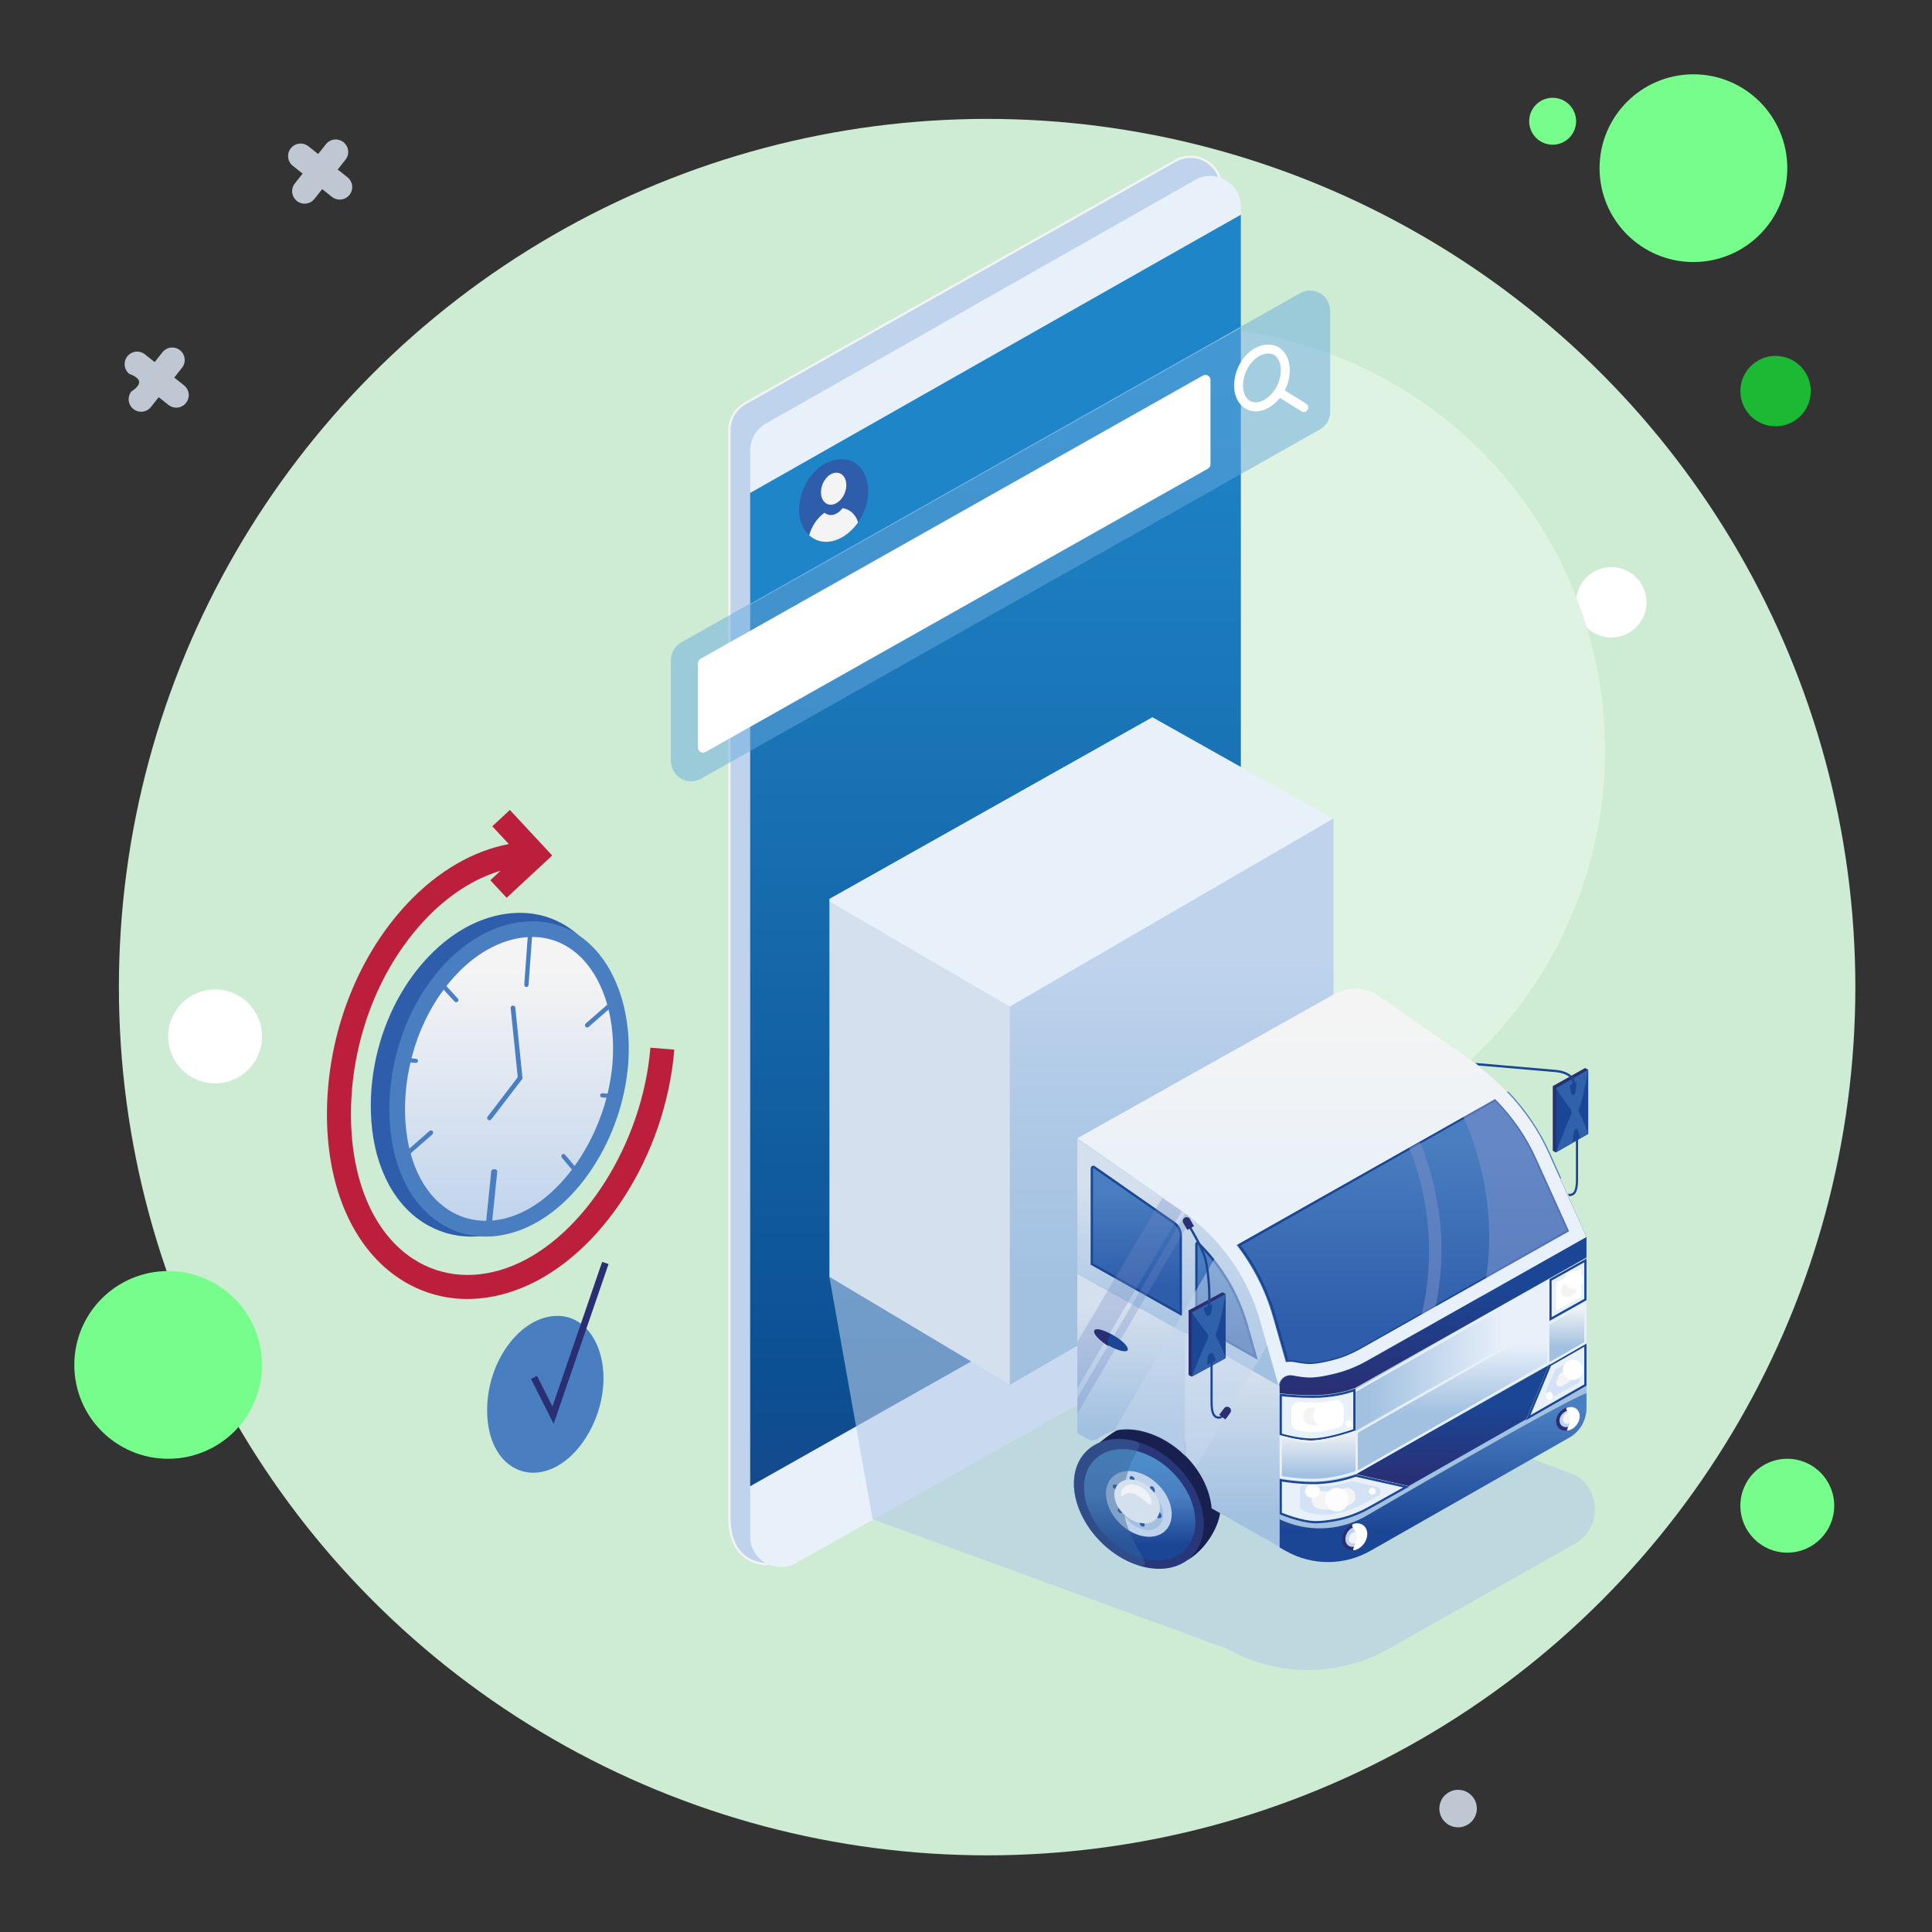 <svg width="130" height="130" viewBox="0 0 130 130" fill="none" xmlns="http://www.w3.org/2000/svg">
<rect x="0" y="0" width="130" height="130" fill="#333333" stroke="none"/>
<circle cx="66.421" cy="66.421" r="58.421" fill="#CEECD3"/>
<circle cx="113.947" cy="11.316" r="6.316" fill="#76FD8C"/>
<circle cx="11.316" cy="91.842" r="6.316" fill="#76FD8C"/>
<circle cx="3.158" cy="3.158" r="3.158" transform="matrix(1 0 0 -1 11.316 72.895)" fill="white"/>
<circle cx="2.368" cy="2.368" r="2.368" transform="matrix(1 0 0 -1 106.053 42.895)" fill="white"/>
<circle cx="120.263" cy="101.316" r="3.158" fill="#76FD8C"/>
<circle cx="104.474" cy="8.158" r="1.579" fill="#76FD8C"/>
<circle cx="119.474" cy="26.316" r="2.368" fill="#1BB934"/>
<circle cx="79.5" cy="50.5" r="28.5" fill="#DFF3E3"/>
<path fill-rule="evenodd" clip-rule="evenodd" d="M98.896 120.706C98.766 120.603 98.618 120.527 98.458 120.481C98.299 120.436 98.132 120.423 97.968 120.442C97.803 120.461 97.644 120.512 97.499 120.593C97.354 120.674 97.227 120.782 97.124 120.912C97.021 121.042 96.944 121.191 96.899 121.351C96.853 121.51 96.84 121.677 96.859 121.841C96.878 122.006 96.929 122.165 97.009 122.31C97.09 122.455 97.198 122.582 97.328 122.685C97.59 122.893 97.924 122.987 98.256 122.949C98.588 122.91 98.892 122.741 99.1 122.478C99.308 122.216 99.403 121.881 99.365 121.549C99.327 121.217 99.158 120.913 98.896 120.706Z" fill="#BFC7D2"/>
<path d="M22.725 11.407L23.383 11.929C23.558 12.067 23.67 12.269 23.695 12.491C23.721 12.713 23.657 12.935 23.518 13.11C23.38 13.285 23.177 13.398 22.956 13.424C22.735 13.449 22.512 13.386 22.337 13.248L21.679 12.726L21.156 13.385C21.017 13.56 20.815 13.672 20.594 13.698C20.372 13.724 20.15 13.661 19.975 13.522C19.8 13.384 19.688 13.182 19.663 12.96C19.637 12.739 19.701 12.516 19.84 12.341L20.362 11.681L19.704 11.159C19.529 11.021 19.417 10.819 19.392 10.597C19.366 10.376 19.43 10.153 19.568 9.978C19.707 9.803 19.909 9.691 20.131 9.665C20.352 9.639 20.575 9.702 20.75 9.841L21.408 10.363L21.931 9.703C22.069 9.528 22.272 9.416 22.493 9.39C22.715 9.364 22.937 9.428 23.112 9.566C23.286 9.704 23.399 9.907 23.424 10.128C23.45 10.35 23.386 10.572 23.247 10.747L22.725 11.407Z" fill="#BFC7D2"/>
<path d="M11.725 25.407L12.383 25.929C12.557 26.067 12.67 26.269 12.695 26.491C12.721 26.712 12.657 26.935 12.518 27.11C12.38 27.285 12.178 27.398 11.956 27.424C11.735 27.449 11.512 27.386 11.337 27.247L10.679 26.726L10.156 27.385C10.018 27.56 9.815 27.672 9.594 27.698C9.372 27.724 9.15 27.661 8.975 27.522C8.8 27.384 8.688 27.182 8.663 26.96C8.637 26.738 8.701 26.516 8.839 26.341C8.839 26.341 9.4 26.008 9.362 25.681C9.324 25.356 8.704 25.16 8.704 25.16C8.529 25.021 8.417 24.819 8.391 24.597C8.366 24.376 8.43 24.153 8.568 23.978C8.707 23.803 8.909 23.691 9.131 23.665C9.352 23.639 9.575 23.702 9.749 23.841L10.408 24.363L10.931 23.703C11.069 23.529 11.272 23.416 11.493 23.39C11.715 23.364 11.937 23.427 12.112 23.566C12.286 23.704 12.399 23.907 12.424 24.128C12.45 24.35 12.386 24.573 12.247 24.747L11.725 25.407Z" fill="#BFC7D2"/>
<path fill-rule="evenodd" clip-rule="evenodd" d="M79.056 10.858L50.166 27.17C49.518 27.536 49.117 28.224 49.117 28.969V102.049C49.117 103.129 49.374 105.002 51.579 105.222C52.055 105.27 81.083 88.704 81.083 88.704C81.731 88.338 82.133 87.65 82.133 86.905V12.656C82.133 11.076 80.432 10.081 79.056 10.858Z" fill="#BFD3ED"/>
<path fill-rule="evenodd" clip-rule="evenodd" d="M51.542 105.336C51.542 105.336 51.54 105.336 51.54 105.336C49.881 105.17 49.003 104.046 49.003 102.085V28.946C49.003 28.173 49.421 27.459 50.094 27.079L79.05 10.754C79.721 10.375 80.519 10.382 81.184 10.77C81.849 11.158 82.246 11.85 82.246 12.62V86.928C82.246 87.7 81.829 88.415 81.156 88.795C78.181 90.49 52.113 105.336 51.542 105.336ZM79.124 10.886L50.168 27.212C49.543 27.564 49.154 28.229 49.154 28.946V102.084C49.154 103.983 49.962 105.026 51.554 105.184C52.135 105.092 71.123 94.337 81.08 88.662C81.705 88.31 82.094 87.645 82.094 86.927V12.62C82.094 11.905 81.725 11.261 81.108 10.901C80.489 10.54 79.747 10.534 79.124 10.886Z" fill="#F4F4F4"/>
<path fill-rule="evenodd" clip-rule="evenodd" d="M50.478 103.384C50.478 104.962 52.179 105.956 53.554 105.18L82.444 88.891C83.092 88.525 83.494 87.839 83.494 87.094V81.394L50.478 100.01V103.384V103.384Z" fill="#E8F0FA"/>
<path fill-rule="evenodd" clip-rule="evenodd" d="M83.494 14.446L50.478 33.104V40.657L83.494 21.998V14.446Z" fill="#1E86C8"/>
<path fill-rule="evenodd" clip-rule="evenodd" d="M50.478 40.691V100.002L83.494 81.36V22.048L50.478 40.691Z" fill="url(#paint0_linear_2_564)"/>
<path fill-rule="evenodd" clip-rule="evenodd" d="M83.494 13.915C83.494 12.326 81.793 11.326 80.418 12.107L51.528 28.502C50.879 28.87 50.478 29.561 50.478 30.31V33.169L83.494 14.433V13.915V13.915Z" fill="#E8F0FA"/>
<path fill-rule="evenodd" clip-rule="evenodd" d="M58.283 34.008C57.908 35.325 56.83 36.332 55.783 36.448C54.69 36.569 53.769 35.706 53.769 34.302C53.769 32.59 55.083 30.899 56.615 30.899C58.059 30.899 58.731 32.429 58.283 34.008Z" fill="#2E5DAB"/>
<path fill-rule="evenodd" clip-rule="evenodd" d="M56.895 33.013C56.758 33.523 56.363 33.914 55.98 33.959C55.58 34.006 55.243 33.671 55.243 33.127C55.243 32.463 55.724 31.807 56.285 31.807C56.813 31.807 57.059 32.4 56.895 33.013Z" fill="#F4F4F4"/>
<path fill-rule="evenodd" clip-rule="evenodd" d="M56.693 34.19C56.505 34.45 56.239 34.627 55.978 34.655C55.792 34.676 55.619 34.618 55.486 34.501C54.996 34.838 54.615 35.399 54.449 36.022C54.807 36.346 55.276 36.504 55.784 36.449C56.501 36.37 57.232 35.875 57.74 35.149C57.582 34.642 57.22 34.268 56.694 34.19H56.693Z" fill="#F4F4F4"/>
<path fill-rule="evenodd" clip-rule="evenodd" d="M55.81 85.929L58.722 102.272L80.43 90.007L78.186 73.905L55.81 85.929Z" fill="#B4CBEA" fill-opacity="0.6"/>
<path fill-rule="evenodd" clip-rule="evenodd" d="M45.145 44.415V51.205C45.145 52.249 46.27 52.907 47.179 52.394L88.813 28.897C89.241 28.655 89.507 28.201 89.507 27.708V20.918C89.507 19.874 88.383 19.217 87.474 19.73L45.84 43.226C45.411 43.468 45.145 43.922 45.145 44.415Z" fill="#68AADE" fill-opacity="0.5"/>
<path fill-rule="evenodd" clip-rule="evenodd" d="M46.961 44.632V50.297C46.961 50.562 47.246 50.728 47.477 50.598L81.276 31.538C81.385 31.476 81.451 31.362 81.451 31.237V25.572C81.451 25.307 81.167 25.141 80.936 25.271L47.137 44.331C47.029 44.393 46.961 44.507 46.961 44.632Z" fill="white"/>
<path fill-rule="evenodd" clip-rule="evenodd" d="M87.889 27.161L86.451 26.267C86.543 26.089 86.621 25.898 86.676 25.699C87.037 24.421 86.495 23.183 85.333 23.183C84.098 23.183 83.04 24.551 83.04 25.937C83.04 27.002 83.692 27.682 84.5 27.682C84.553 27.682 84.608 27.679 84.662 27.673C85.188 27.615 85.721 27.277 86.123 26.775L87.574 27.677C87.624 27.707 87.678 27.722 87.732 27.722C87.833 27.722 87.931 27.671 87.988 27.578C88.075 27.435 88.031 27.249 87.89 27.161L87.889 27.161ZM84.597 27.07C84.565 27.074 84.532 27.076 84.5 27.076C83.986 27.076 83.64 26.618 83.64 25.937C83.64 24.853 84.478 23.789 85.333 23.789C85.597 23.789 85.799 23.887 85.95 24.087C86.199 24.421 86.256 24.975 86.098 25.532C85.847 26.418 85.137 27.01 84.596 27.07H84.597Z" fill="white"/>
<path fill-rule="evenodd" clip-rule="evenodd" d="M58.761 102.244L82.558 110.94C85.941 112.849 90.076 112.849 93.459 110.939L105.963 103.885C107.773 102.864 107.773 100.258 105.963 99.237L80.834 89.79L58.761 102.244Z" fill="#B4CBEA" fill-opacity="0.6"/>
<path fill-rule="evenodd" clip-rule="evenodd" d="M82.132 101.427C82.132 102.746 80.981 104.417 79.86 104.995C79.807 105.023 73.51 97.468 73.51 97.468C74.689 96.484 75.824 95.458 77.585 95.917C80.032 96.554 82.132 99.038 82.132 101.427Z" fill="#18204F"/>
<path fill-rule="evenodd" clip-rule="evenodd" d="M80.998 102.557C80.998 104.978 78.87 106.165 76.391 105.26C74.056 104.41 72.262 101.997 72.262 99.828C72.262 97.659 74.056 96.368 76.391 96.976C78.871 97.622 80.998 100.137 80.998 102.557Z" fill="#28377A"/>
<path fill-rule="evenodd" clip-rule="evenodd" d="M80.43 102.419C80.43 104.494 78.607 105.511 76.481 104.736C74.48 104.007 72.942 101.939 72.942 100.08C72.942 98.221 74.48 97.114 76.481 97.635C78.607 98.188 80.43 100.345 80.43 102.419Z" fill="url(#paint1_linear_2_564)"/>
<path fill-rule="evenodd" clip-rule="evenodd" d="M78.842 101.885C78.842 103.111 77.764 103.712 76.508 103.253C75.326 102.823 74.418 101.601 74.418 100.502C74.418 99.404 75.326 98.75 76.508 99.058C77.764 99.385 78.842 100.659 78.842 101.885Z" fill="#BFD3ED"/>
<path fill-rule="evenodd" clip-rule="evenodd" d="M77.931 100.91C78.007 101.105 78.05 101.306 78.05 101.507C78.05 102.333 77.33 102.737 76.49 102.429C76.064 102.273 75.692 101.96 75.439 101.59C75.653 102.135 76.134 102.636 76.716 102.85C77.555 103.159 78.275 102.754 78.275 101.928C78.275 101.577 78.145 101.221 77.932 100.911L77.931 100.91Z" fill="#A2C1E1"/>
<path fill-rule="evenodd" clip-rule="evenodd" d="M76.346 99.545C76.346 99.639 76.263 99.686 76.167 99.65C76.076 99.617 76.006 99.523 76.006 99.439C76.006 99.354 76.076 99.304 76.167 99.328C76.263 99.353 76.346 99.451 76.346 99.545Z" fill="#2E5DAB"/>
<path fill-rule="evenodd" clip-rule="evenodd" d="M75.325 100.113C75.325 100.207 75.214 100.253 75.085 100.218C74.963 100.185 74.871 100.091 74.871 100.007C74.871 99.923 74.963 99.872 75.085 99.896C75.214 99.921 75.325 100.019 75.325 100.113V100.113Z" fill="#2E5DAB"/>
<path fill-rule="evenodd" clip-rule="evenodd" d="M75.551 101.701C75.551 101.795 75.469 101.841 75.372 101.806C75.281 101.773 75.211 101.679 75.211 101.595C75.211 101.511 75.281 101.46 75.372 101.484C75.469 101.509 75.551 101.608 75.551 101.702V101.701Z" fill="#2E5DAB"/>
<path fill-rule="evenodd" clip-rule="evenodd" d="M77.027 102.609C77.027 102.703 76.944 102.749 76.848 102.714C76.757 102.681 76.686 102.587 76.686 102.503C76.686 102.419 76.757 102.368 76.848 102.392C76.944 102.417 77.027 102.515 77.027 102.609V102.609Z" fill="#2E5DAB"/>
<path fill-rule="evenodd" clip-rule="evenodd" d="M78.161 102.002C78.161 102.128 78.051 102.19 77.922 102.143C77.8 102.098 77.707 101.974 77.707 101.861C77.707 101.748 77.8 101.681 77.922 101.713C78.051 101.746 78.161 101.877 78.161 102.002Z" fill="#2E5DAB"/>
<path fill-rule="evenodd" clip-rule="evenodd" d="M77.707 100.3C77.707 100.426 77.624 100.487 77.528 100.44C77.437 100.396 77.367 100.271 77.367 100.158C77.367 100.045 77.437 99.978 77.528 100.01C77.624 100.044 77.707 100.175 77.707 100.3Z" fill="#2E5DAB"/>
<path fill-rule="evenodd" clip-rule="evenodd" d="M75.576 101.079C75.576 103.8 78.201 105.772 76.389 105.253C74.055 104.403 72.261 101.992 72.261 99.826C72.261 97.659 74.055 96.369 76.389 96.976C77.311 97.331 75.743 97.545 75.576 101.079Z" fill="#3C679A" fill-opacity="0.46"/>
<path fill-rule="evenodd" clip-rule="evenodd" d="M78.048 101.484C78.048 102.302 77.302 102.702 76.432 102.397C75.614 102.11 74.984 101.295 74.984 100.563C74.984 99.831 75.614 99.395 76.432 99.6C77.302 99.818 78.048 100.667 78.048 101.485V101.484Z" fill="#D5E0EE"/>
<path fill-rule="evenodd" clip-rule="evenodd" d="M77.48 101.109C77.48 101.624 76.828 100.577 76.149 100.47C75.509 100.371 75.438 100.989 75.438 100.528C75.438 100.066 75.858 99.791 76.403 99.921C76.983 100.058 77.48 100.593 77.48 101.109H77.48Z" fill="#EFF2F7"/>
<path fill-rule="evenodd" clip-rule="evenodd" d="M55.81 60.629V85.916L68.002 93.195L89.734 80.537V80.495L55.81 60.629Z" fill="#D5E0EE"/>
<path fill-rule="evenodd" clip-rule="evenodd" d="M89.734 55.114L77.542 48.26L55.81 60.482V60.662L89.734 80.486V55.115V55.114Z" fill="#E8F0FA"/>
<path fill-rule="evenodd" clip-rule="evenodd" d="M67.95 67.726V93.195L89.733 80.537V55.069L67.95 67.726Z" fill="url(#paint2_linear_2_564)"/>
<path fill-rule="evenodd" clip-rule="evenodd" d="M84.827 88.859C83.974 85.888 82.117 83.3 79.567 81.534L72.489 76.628V85.671L86.104 93.308L84.827 88.859Z" fill="url(#paint3_linear_2_564)"/>
<path fill-rule="evenodd" clip-rule="evenodd" d="M72.488 85.705V96.441L73.19 96.833C73.42 96.961 73.702 96.938 73.911 96.779C74.658 96.215 75.728 96.016 76.947 96.33C77.987 96.597 78.964 97.188 79.749 97.961V89.759L72.487 85.705H72.488Z" fill="url(#paint4_linear_2_564)"/>
<path fill-rule="evenodd" clip-rule="evenodd" d="M73.668 78.474C74.622 79.139 77.84 81.381 79.055 82.233C79.349 82.438 79.523 82.772 79.523 83.13V88.542L73.397 85.095V78.616C73.397 78.477 73.553 78.395 73.668 78.474Z" fill="url(#paint5_linear_2_564)"/>
<path fill-rule="evenodd" clip-rule="evenodd" d="M73.568 78.595C73.572 78.595 73.575 78.595 73.58 78.599C74.538 79.266 77.759 81.51 78.968 82.357C79.221 82.534 79.37 82.823 79.37 83.13V88.282L73.548 85.006V78.616C73.548 78.596 73.568 78.595 73.568 78.595ZM73.568 78.443C73.479 78.443 73.396 78.514 73.396 78.616V85.095L79.522 88.542V83.13C79.522 82.772 79.349 82.438 79.055 82.233C77.84 81.381 74.621 79.139 73.667 78.474C73.635 78.453 73.602 78.443 73.568 78.443Z" fill="#1B4695"/>
<path fill-rule="evenodd" clip-rule="evenodd" d="M104.314 77.638C103.604 76.038 102.648 74.663 101.495 73.45L82.473 84.229C83.555 85.604 84.369 87.188 84.855 88.899L85.302 90.471L105.05 79.28C104.749 78.61 104.481 78.011 104.314 77.638V77.638Z" fill="url(#paint6_linear_2_564)"/>
<path fill-rule="evenodd" clip-rule="evenodd" d="M93.862 68.943C94.817 69.605 98.034 71.841 99.25 72.689C99.542 72.894 99.716 73.228 99.716 73.584V78.981L93.592 75.544V69.084C93.592 68.945 93.748 68.863 93.862 68.943ZM100.626 79.493V74.13C100.626 74.002 100.782 73.935 100.874 74.025C102.415 75.536 103.556 77.43 104.155 79.516L104.823 81.847L100.626 79.493Z" fill="white"/>
<path fill-rule="evenodd" clip-rule="evenodd" d="M104.256 91.832L91.209 99.183L94.821 100.002L100.832 96.616L102.671 95.579L104.256 91.832Z" fill="url(#paint7_linear_2_564)"/>
<path fill-rule="evenodd" clip-rule="evenodd" d="M79.75 89.677V97.937C80.74 98.926 81.422 100.212 81.529 101.496L86.103 104.088V93.276L79.75 89.677Z" fill="url(#paint8_linear_2_564)"/>
<path fill-rule="evenodd" clip-rule="evenodd" d="M105.829 81.152C105.552 80.533 105.246 79.855 104.969 79.237L85.309 90.409L85.895 92.477L86.13 93.308C86.13 92.82 86.573 92.453 87.047 92.548C87.424 92.624 87.856 92.689 88.225 92.687C88.758 92.685 89.437 92.542 90.013 92.39C90.709 92.206 91.379 91.929 92.006 91.573L106.752 83.199C106.752 83.199 106.334 82.275 105.829 81.152Z" fill="#F4F4F4"/>
<path fill-rule="evenodd" clip-rule="evenodd" d="M101.047 81.424C100.61 81.344 100.16 81.422 99.776 81.645L97.731 82.829C97.347 83.052 97.054 83.404 96.905 83.823L96.881 83.89L101.193 81.451L101.047 81.424V81.424Z" fill="#D3D8DC"/>
<path fill-rule="evenodd" clip-rule="evenodd" d="M97.999 82.383L99.344 81.606L99.465 81.814L98.119 82.592L97.999 82.383Z" fill="#F4F4F4"/>
<path fill-rule="evenodd" clip-rule="evenodd" d="M99.3 81.641L98 82.414L97.562 82.246L99.378 81.166L99.3 81.641V81.641Z" fill="#D3D8DC"/>
<path fill-rule="evenodd" clip-rule="evenodd" d="M96.709 82.868C96.662 82.868 96.614 82.848 96.582 82.808C96.521 82.737 96.531 82.629 96.601 82.568C96.681 82.499 98.569 80.879 100.204 80.602C100.296 80.585 100.382 80.649 100.397 80.742C100.412 80.834 100.351 80.922 100.26 80.938C98.715 81.199 96.836 82.812 96.818 82.828C96.786 82.855 96.748 82.868 96.71 82.868H96.709Z" fill="#F4F4F4"/>
<path fill-rule="evenodd" clip-rule="evenodd" d="M80.43 89.114V83.697C80.43 83.568 80.586 83.501 80.677 83.591C82.219 85.117 83.36 87.03 83.959 89.138L84.628 91.492L80.43 89.113V89.114Z" fill="url(#paint9_linear_2_564)"/>
<path fill-rule="evenodd" clip-rule="evenodd" d="M80.582 83.712C82.11 85.228 83.228 87.118 83.813 89.18L84.38 91.177L80.582 89.025V83.712ZM80.578 83.549C80.503 83.549 80.43 83.609 80.43 83.696V89.113L84.628 91.492L83.959 89.138C83.36 87.029 82.219 85.117 80.677 83.591C80.648 83.562 80.613 83.55 80.578 83.55V83.549Z" fill="#1B4695"/>
<path fill-rule="evenodd" clip-rule="evenodd" d="M78.216 80.599L72.489 90.311V93.421L79.523 81.494L78.216 80.599Z" fill="#728AC5" fill-opacity="0.3"/>
<path fill-rule="evenodd" clip-rule="evenodd" d="M79.777 81.621L72.489 94.078V95.124L80.204 81.936C80.064 81.829 79.921 81.723 79.778 81.621H79.777Z" fill="#748AC6" fill-opacity="0.3"/>
<path fill-rule="evenodd" clip-rule="evenodd" d="M84.846 88.838C84.32 87.008 83.41 85.326 82.194 83.89L74.984 96.23C75.561 96.091 76.225 96.097 76.938 96.282C77.976 96.549 78.952 97.141 79.734 97.914C79.999 98.175 80.242 98.457 80.457 98.754L85.308 90.449L84.846 88.838H84.846Z" fill="#C7D9EF" fill-opacity="0.5"/>
<path fill-rule="evenodd" clip-rule="evenodd" d="M79.977 88.172V92.52L80.17 92.627L82.473 91.382V87.072L82.257 86.953L79.977 88.172Z" fill="#2A2E72"/>
<path fill-rule="evenodd" clip-rule="evenodd" d="M80.203 88.313V92.627L82.472 91.381V87.067L80.203 88.313Z" fill="#1B4695"/>
<path fill-rule="evenodd" clip-rule="evenodd" d="M82.472 87.067L80.203 88.313C80.203 88.313 80.834 89.257 81.21 89.7C81.308 89.815 81.326 89.974 81.258 90.109C80.885 90.845 80.203 92.627 80.203 92.627L82.472 91.381C82.472 91.381 82.126 90.438 81.855 89.994C81.793 89.892 81.782 89.766 81.833 89.657C82.14 88.974 82.473 87.067 82.473 87.067H82.472Z" fill="#3062AB"/>
<path fill-rule="evenodd" clip-rule="evenodd" d="M82.04 95.464C81.523 95.464 81.451 94.912 81.451 94.316V91.493H81.597V94.316C81.597 95.045 81.717 95.315 82.04 95.315C82.123 95.315 82.252 95.215 82.252 95.215L82.359 95.316C82.359 95.316 82.164 95.464 82.04 95.464Z" fill="#1B4695"/>
<path fill-rule="evenodd" clip-rule="evenodd" d="M81.225 91.833L81.792 91.569C81.792 91.569 81.711 91.049 81.525 91.038C81.193 91.02 81.225 91.833 81.225 91.833Z" fill="#1B4695"/>
<path fill-rule="evenodd" clip-rule="evenodd" d="M82.725 94.709C82.839 94.795 82.864 94.957 82.779 95.072L82.454 95.511L82.037 95.203L82.362 94.763C82.447 94.648 82.61 94.624 82.725 94.709H82.725Z" fill="#2A2E72"/>
<path fill-rule="evenodd" clip-rule="evenodd" d="M81.386 88.088L81.234 88.06C81.4 87.196 81.201 85.234 80.991 84.586C80.749 83.834 79.872 82.392 79.863 82.377L79.996 82.301C80.032 82.36 80.89 83.772 81.138 84.541C81.357 85.218 81.559 87.187 81.386 88.088Z" fill="#1B4695"/>
<path fill-rule="evenodd" clip-rule="evenodd" d="M81.564 87.748L80.998 88.011C80.998 88.011 81.078 88.531 81.264 88.542C81.597 88.56 81.564 87.748 81.564 87.748V87.748Z" fill="#1B4695"/>
<path fill-rule="evenodd" clip-rule="evenodd" d="M79.714 81.935C79.839 81.864 79.997 81.906 80.068 82.03L80.342 82.503L79.893 82.762L79.62 82.289C79.549 82.165 79.591 82.006 79.714 81.935V81.935Z" fill="#2A2E72"/>
<path fill-rule="evenodd" clip-rule="evenodd" d="M75.8 90.908C75.606 90.977 75.124 90.83 74.645 90.561C74.097 90.253 73.603 89.815 73.623 89.583C73.647 89.289 74.428 89.5 75.195 90.022C75.823 90.451 76.031 90.826 75.799 90.908L75.8 90.908Z" fill="#1B4695"/>
<path fill-rule="evenodd" clip-rule="evenodd" d="M74.758 89.807C74.165 89.447 73.644 89.333 73.623 89.585C73.605 89.819 74.066 90.263 74.576 90.575C74.582 90.578 74.587 90.581 74.593 90.584C74.465 90.108 74.624 89.897 74.757 89.807H74.758Z" fill="#2A2E72"/>
<path fill-rule="evenodd" clip-rule="evenodd" d="M104.483 73.081V77.429L104.666 77.536L106.865 76.291V71.981L106.66 71.863L104.483 73.082V73.081Z" fill="#2A2E72"/>
<path fill-rule="evenodd" clip-rule="evenodd" d="M104.709 73.221V77.536L106.865 76.29V71.975L104.709 73.221Z" fill="#1B4695"/>
<path fill-rule="evenodd" clip-rule="evenodd" d="M106.865 71.975L104.71 73.221C104.71 73.221 105.309 74.166 105.666 74.608C105.759 74.724 105.776 74.883 105.711 75.018C105.357 75.754 104.709 77.536 104.709 77.536L106.865 76.29C106.865 76.29 106.536 75.346 106.278 74.903C106.219 74.801 106.21 74.675 106.257 74.566C106.549 73.882 106.865 71.975 106.865 71.975H106.865Z" fill="#3062AB"/>
<path fill-rule="evenodd" clip-rule="evenodd" d="M106.07 72.77L105.617 73.072C105.617 73.072 105.682 73.665 105.83 73.677C106.097 73.698 106.07 72.77 106.07 72.77Z" fill="#1B4695"/>
<path fill-rule="evenodd" clip-rule="evenodd" d="M105.845 76.855L106.298 76.553C106.298 76.553 106.234 75.959 106.085 75.948C105.819 75.927 105.845 76.855 105.845 76.855Z" fill="#1B4695"/>
<path fill-rule="evenodd" clip-rule="evenodd" d="M105.954 72.88C105.949 72.681 105.867 72.497 105.731 72.374C105.403 72.081 104.89 72.007 104.685 71.989L99.264 71.521L99.483 71.694L104.671 72.141C104.862 72.158 105.336 72.225 105.631 72.489C105.737 72.583 105.798 72.727 105.801 72.883L105.807 73.109L105.958 73.106L105.954 72.879V72.88Z" fill="#1B4695"/>
<path fill-rule="evenodd" clip-rule="evenodd" d="M106.04 76.514V79.338C106.04 80.066 105.919 80.337 105.595 80.337C105.568 80.337 105.536 80.325 105.504 80.311L105.58 80.484C105.586 80.484 105.59 80.486 105.595 80.486C106.114 80.486 106.185 79.934 106.185 79.338V76.514H106.04Z" fill="#1B4695"/>
<path fill-rule="evenodd" clip-rule="evenodd" d="M92.082 101.544C91.391 101.938 90.641 102.22 89.861 102.367C89.369 102.459 88.826 102.53 88.403 102.503C87.527 102.448 86.103 101.891 86.103 101.891V104.125L86.511 104.356C88.281 105.361 90.443 105.359 92.212 104.352L105.596 96.734C106.31 96.327 106.752 95.564 106.752 94.736V93.194L92.082 101.544Z" fill="url(#paint10_linear_2_564)"/>
<path fill-rule="evenodd" clip-rule="evenodd" d="M92.082 101.533C91.391 101.926 90.641 102.208 89.861 102.355C89.369 102.447 88.826 102.517 88.403 102.491C87.527 102.436 86.103 101.879 86.103 101.879V102.229C87.899 103.088 90.028 103.041 91.786 102.085C91.786 102.085 104.777 94.487 106.752 93.737V93.195L92.082 101.534V101.533Z" fill="#A2C1E1"/>
<path fill-rule="evenodd" clip-rule="evenodd" d="M91.208 96.279V93.421C91.208 93.421 90.058 93.909 88.343 93.909C87.054 93.909 86.103 93.778 86.103 93.778V96.578C86.103 96.578 87.18 96.924 88.205 96.939C89.371 96.956 91.208 96.279 91.208 96.279Z" fill="#E8F0FA"/>
<path fill-rule="evenodd" clip-rule="evenodd" d="M90.981 95.804C90.981 95.929 90.879 96.031 90.754 96.031C90.629 96.031 90.527 95.929 90.527 95.804C90.527 95.678 90.629 95.577 90.754 95.577C90.879 95.577 90.981 95.678 90.981 95.804Z" fill="white"/>
<path fill-rule="evenodd" clip-rule="evenodd" d="M90.415 95.581V94.709C90.415 94.391 90.108 94.158 89.784 94.228C89.444 94.302 88.984 94.37 88.441 94.37C88.055 94.37 87.712 94.354 87.448 94.335C87.151 94.314 86.898 94.541 86.898 94.828V95.754C86.898 95.985 87.064 96.184 87.297 96.236C87.578 96.298 87.967 96.366 88.346 96.371C88.88 96.379 89.618 96.184 90.053 96.052C90.269 95.987 90.415 95.797 90.415 95.581Z" fill="white"/>
<path fill-rule="evenodd" clip-rule="evenodd" d="M89.621 95.238C89.621 94.895 89.335 94.627 89.012 94.675C88.873 94.695 88.713 94.71 88.538 94.71C88.436 94.71 88.34 94.707 88.251 94.704C87.945 94.692 87.692 94.949 87.692 95.272V95.322C87.692 95.603 87.885 95.84 88.147 95.884C88.255 95.902 88.372 95.915 88.486 95.917C88.71 95.92 88.998 95.853 89.228 95.786C89.461 95.717 89.621 95.493 89.621 95.238Z" fill="#F4F4F4"/>
<path fill-rule="evenodd" clip-rule="evenodd" d="M89.961 95.237C89.961 95.676 89.606 96.032 89.166 96.032C88.727 96.032 88.372 95.676 88.372 95.237C88.372 94.798 88.727 94.443 89.166 94.443C89.606 94.443 89.961 94.798 89.961 95.237Z" fill="white"/>
<path fill-rule="evenodd" clip-rule="evenodd" d="M91.058 96.173C90.668 96.308 89.222 96.788 88.249 96.788H88.208C87.4 96.776 86.547 96.551 86.254 96.467V93.949C86.588 93.987 87.375 94.061 88.344 94.061C89.663 94.061 90.646 93.78 91.058 93.64V96.173V96.173ZM91.208 93.421C91.208 93.421 90.058 93.909 88.343 93.909H88.341C87.053 93.909 86.103 93.778 86.103 93.778V96.578C86.103 96.578 87.18 96.924 88.205 96.939C88.219 96.939 88.233 96.939 88.248 96.939C89.417 96.939 91.208 96.279 91.208 96.279V93.421Z" fill="#1B4695"/>
<path fill-rule="evenodd" clip-rule="evenodd" d="M104.256 86.079V88.882L106.752 87.487V84.684L104.256 86.079Z" fill="#E8F0FA"/>
<path fill-rule="evenodd" clip-rule="evenodd" d="M104.709 86.307V88.201L106.411 87.259V85.365L104.709 86.308V86.307Z" fill="white"/>
<path fill-rule="evenodd" clip-rule="evenodd" d="M105.05 86.73V86.953C105.05 87.214 105.374 87.378 105.634 87.25L105.871 87.134C105.995 87.074 106.071 86.96 106.071 86.837V86.615C106.071 86.354 105.747 86.19 105.486 86.318L105.249 86.434C105.126 86.494 105.05 86.608 105.05 86.731V86.73Z" fill="#F4F4F4"/>
<path fill-rule="evenodd" clip-rule="evenodd" d="M106.525 86.102C106.525 86.447 106.246 86.726 105.901 86.726C105.557 86.726 105.278 86.447 105.278 86.102C105.278 85.758 105.557 85.478 105.901 85.478C106.246 85.478 106.525 85.758 106.525 86.102Z" fill="white"/>
<path fill-rule="evenodd" clip-rule="evenodd" d="M105.391 87.521C105.391 87.646 105.289 87.748 105.164 87.748C105.039 87.748 104.937 87.646 104.937 87.521C104.937 87.395 105.039 87.294 105.164 87.294C105.289 87.294 105.391 87.395 105.391 87.521Z" fill="white"/>
<path fill-rule="evenodd" clip-rule="evenodd" d="M106.603 87.401L104.406 88.629V86.166L106.603 84.938V87.401ZM106.752 84.684L104.256 86.079V88.882L106.752 87.487V84.684Z" fill="#1B4695"/>
<path fill-rule="evenodd" clip-rule="evenodd" d="M91.216 99.209C91.216 99.209 89.951 99.716 88.357 99.716C87.159 99.716 86.103 99.508 86.103 99.508V101.894C86.103 101.894 87.459 102.462 88.412 102.497C88.849 102.514 89.39 102.444 89.879 102.355C90.668 102.211 91.427 101.932 92.127 101.541L94.84 100.024L91.217 99.209H91.216Z" fill="#E8F0FA"/>
<path fill-rule="evenodd" clip-rule="evenodd" d="M87.802 99.953C87.623 99.927 87.465 100.073 87.465 100.257V101.336C87.465 101.457 87.536 101.565 87.644 101.616C89.304 102.411 91.185 101.561 92.761 100.623C92.998 100.482 92.943 100.121 92.674 100.059L90.942 99.662C90.942 99.662 89.525 100.205 87.802 99.953Z" fill="#D3E2F5"/>
<path fill-rule="evenodd" clip-rule="evenodd" d="M88.888 100.33C88.545 100.313 88.259 100.586 88.259 100.922V100.933C88.259 101.196 88.436 101.427 88.694 101.502C89.396 101.704 90.14 101.541 90.849 101.244C91.383 101.02 91.303 100.253 90.736 100.127L90.73 100.126C90.662 100.111 90.59 100.114 90.524 100.135C90.289 100.207 89.66 100.37 88.889 100.331L88.888 100.33Z" fill="#F4F4F4"/>
<path fill-rule="evenodd" clip-rule="evenodd" d="M88.826 100.343C88.826 100.593 88.598 100.797 88.316 100.797C88.033 100.797 87.805 100.593 87.805 100.343C87.805 100.092 88.033 99.889 88.316 99.889C88.598 99.889 88.826 100.092 88.826 100.343Z" fill="white"/>
<path fill-rule="evenodd" clip-rule="evenodd" d="M90.754 100.91C90.754 101.349 90.4 101.705 89.96 101.705C89.52 101.705 89.165 101.349 89.165 100.91C89.165 100.471 89.52 100.116 89.96 100.116C90.4 100.116 90.754 100.471 90.754 100.91Z" fill="#FDFDFF"/>
<path fill-rule="evenodd" clip-rule="evenodd" d="M92.57 100.343C92.57 100.468 92.468 100.57 92.343 100.57C92.218 100.57 92.116 100.468 92.116 100.343C92.116 100.218 92.218 100.116 92.343 100.116C92.468 100.116 92.57 100.218 92.57 100.343Z" fill="white"/>
<path fill-rule="evenodd" clip-rule="evenodd" d="M91.346 99.392L94.422 100.085L92.051 101.41C91.352 101.801 90.612 102.069 89.851 102.207C89.331 102.302 88.891 102.349 88.542 102.349C88.5 102.349 88.457 102.349 88.417 102.347C87.643 102.318 86.572 101.918 86.253 101.792V99.688C86.608 99.747 87.436 99.866 88.357 99.866C89.812 99.866 90.983 99.456 91.227 99.365L91.345 99.391L91.346 99.392ZM91.216 99.209C91.216 99.209 89.95 99.716 88.357 99.716H88.356C87.159 99.716 86.103 99.508 86.103 99.508V101.894C86.103 101.894 87.458 102.462 88.411 102.497C88.453 102.499 88.498 102.5 88.542 102.5C88.954 102.5 89.437 102.435 89.878 102.355C90.668 102.211 91.426 101.932 92.126 101.541L94.839 100.024L91.216 99.209Z" fill="#1B4695"/>
<path fill-rule="evenodd" clip-rule="evenodd" d="M104.244 91.793L102.668 95.577L106.752 93.241V90.358L104.244 91.793Z" fill="#E8F0FA"/>
<path fill-rule="evenodd" clip-rule="evenodd" d="M104.608 92.236L104.061 93.48C103.919 93.801 104.281 94.111 104.597 93.94L106.106 93.124C106.225 93.059 106.299 92.937 106.299 92.806V91.858C106.299 91.579 105.986 91.403 105.733 91.54L104.772 92.061C104.698 92.1 104.641 92.162 104.608 92.236Z" fill="#D3E2F5"/>
<path fill-rule="evenodd" clip-rule="evenodd" d="M104.905 92.526L104.73 92.947C104.636 93.174 104.879 93.394 105.089 93.273L105.602 92.979C105.681 92.933 105.731 92.846 105.731 92.753V92.433C105.731 92.234 105.522 92.11 105.352 92.207L105.014 92.401C104.965 92.43 104.927 92.473 104.905 92.526Z" fill="#F4F4F4"/>
<path fill-rule="evenodd" clip-rule="evenodd" d="M106.525 92.173C106.525 92.549 106.22 92.854 105.844 92.854C105.469 92.854 105.164 92.549 105.164 92.173C105.164 91.797 105.469 91.492 105.844 91.492C106.22 91.492 106.525 91.797 106.525 92.173Z" fill="white"/>
<path fill-rule="evenodd" clip-rule="evenodd" d="M104.483 93.932C104.483 94.088 104.381 94.215 104.256 94.215C104.131 94.215 104.029 94.088 104.029 93.932C104.029 93.775 104.131 93.648 104.256 93.648C104.381 93.648 104.483 93.775 104.483 93.932Z" fill="white"/>
<path fill-rule="evenodd" clip-rule="evenodd" d="M106.603 93.152L102.978 95.225L104.363 91.9L106.603 90.618V93.151L106.603 93.152ZM106.752 90.358L104.243 91.793L102.668 95.577L106.752 93.241V90.358Z" fill="#1B4695"/>
<path fill-rule="evenodd" clip-rule="evenodd" d="M91.209 96.32V99.209L104.256 91.771V88.883L91.209 96.32Z" fill="url(#paint11_linear_2_564)"/>
<path fill-rule="evenodd" clip-rule="evenodd" d="M104.105 91.681L91.36 98.947V96.409L104.105 89.143V91.681ZM104.256 88.883L91.209 96.32V99.209L104.256 91.771V88.883Z" fill="#E8F0FA"/>
<path fill-rule="evenodd" clip-rule="evenodd" d="M104.256 86.046L91.209 93.402V96.259L104.256 88.903V86.046Z" fill="url(#paint12_linear_2_564)"/>
<path fill-rule="evenodd" clip-rule="evenodd" d="M104.105 86.308L104.256 86.222V86.046L91.209 93.492V93.649L91.36 93.582L104.106 86.308L104.105 86.308Z" fill="#E8F0FA"/>
<path fill-rule="evenodd" clip-rule="evenodd" d="M91.987 91.534C91.359 91.888 90.692 92.163 89.996 92.346C89.417 92.498 88.735 92.641 88.2 92.642C87.831 92.644 87.398 92.579 87.021 92.504C86.546 92.409 86.103 92.774 86.103 93.259V93.745C86.103 93.745 86.931 93.876 88.338 93.876C90.095 93.876 91.198 93.385 91.198 93.385L106.752 84.616V83.21L91.987 91.535V91.534Z" fill="url(#paint13_linear_2_564)"/>
<path fill-rule="evenodd" clip-rule="evenodd" d="M91.208 99.147V96.259C91.208 96.259 89.364 96.924 88.205 96.929C87.333 96.933 86.103 96.563 86.103 96.563V99.451C86.103 99.451 87.047 99.661 88.353 99.663C89.84 99.665 91.208 99.147 91.208 99.147Z" fill="url(#paint14_linear_2_564)"/>
<path fill-rule="evenodd" clip-rule="evenodd" d="M88.355 99.51C87.345 99.508 86.546 99.379 86.255 99.325V96.764C86.639 96.868 87.511 97.081 88.193 97.081H88.207C89.163 97.077 90.543 96.645 91.059 96.472L91.21 96.41V96.259C91.21 96.259 89.365 96.924 88.207 96.929H88.193C87.323 96.929 86.105 96.563 86.105 96.563V99.451C86.105 99.451 87.049 99.661 88.355 99.663H88.362C89.846 99.663 91.21 99.147 91.21 99.147V98.962L91.059 99.038C90.723 99.152 89.575 99.51 88.355 99.51H88.355Z" fill="#E8F0FA"/>
<path fill-rule="evenodd" clip-rule="evenodd" d="M104.256 91.832L106.752 90.4V87.521L104.256 88.953V91.832Z" fill="url(#paint15_linear_2_564)"/>
<path fill-rule="evenodd" clip-rule="evenodd" d="M104.256 88.954V89.128L104.406 89.043L106.603 87.781V90.311L104.406 91.572L104.256 91.658V91.833L106.752 90.4V87.521L104.256 88.954Z" fill="#E8F0FA"/>
<path fill-rule="evenodd" clip-rule="evenodd" d="M91.995 103.09C92.055 103.533 91.76 104.057 91.291 104.247C90.769 104.458 90.3 104.16 90.3 103.603C90.3 103.091 90.707 102.616 91.165 102.517C91.583 102.427 91.938 102.675 91.995 103.09Z" fill="#2A2E72"/>
<path fill-rule="evenodd" clip-rule="evenodd" d="M91.77 103.169C91.815 103.501 91.598 103.894 91.254 104.036C90.872 104.195 90.528 103.971 90.528 103.554C90.528 103.17 90.825 102.814 91.163 102.74C91.469 102.672 91.73 102.858 91.771 103.169H91.77Z" fill="#BFD3ED"/>
<path fill-rule="evenodd" clip-rule="evenodd" d="M91.546 103.325C91.574 103.519 91.436 103.748 91.217 103.831C90.974 103.923 90.755 103.793 90.755 103.549C90.755 103.325 90.945 103.117 91.159 103.075C91.353 103.035 91.52 103.144 91.546 103.325Z" fill="#F4F4F4"/>
<path fill-rule="evenodd" clip-rule="evenodd" d="M91.995 103.095C92.056 103.543 91.758 104.072 91.284 104.264C90.757 104.477 91.293 103.978 91.293 103.416C91.293 102.898 90.694 102.618 91.158 102.517C91.58 102.426 91.938 102.677 91.995 103.095Z" fill="white"/>
<path fill-rule="evenodd" clip-rule="evenodd" d="M106.291 95.186C106.347 95.574 106.073 96.033 105.634 96.199C105.146 96.384 104.709 96.123 104.709 95.636C104.709 95.188 105.088 94.772 105.516 94.686C105.906 94.607 106.238 94.825 106.291 95.186Z" fill="#2A2E72"/>
<path fill-rule="evenodd" clip-rule="evenodd" d="M106.066 95.265C106.107 95.543 105.91 95.87 105.597 95.988C105.249 96.12 104.937 95.934 104.937 95.586C104.937 95.266 105.207 94.97 105.513 94.908C105.791 94.852 106.029 95.007 106.066 95.265Z" fill="#BFD3ED"/>
<path fill-rule="evenodd" clip-rule="evenodd" d="M105.841 95.269C105.866 95.462 105.748 95.692 105.559 95.775C105.35 95.867 105.163 95.736 105.163 95.493C105.163 95.269 105.325 95.061 105.509 95.018C105.676 94.978 105.817 95.087 105.84 95.268L105.841 95.269Z" fill="#F4F4F4"/>
<path fill-rule="evenodd" clip-rule="evenodd" d="M106.291 95.191C106.345 95.583 106.081 96.046 105.661 96.214C105.194 96.401 105.658 95.964 105.658 95.472C105.658 95.018 105.137 94.773 105.548 94.685C105.922 94.606 106.24 94.825 106.291 95.191L106.291 95.191Z" fill="white"/>
<path fill-rule="evenodd" clip-rule="evenodd" d="M105.829 81.172C105.551 80.555 105.244 79.877 104.968 79.26C104.667 78.592 104.399 77.996 104.235 77.624C103.526 76.029 102.574 74.659 101.425 73.451L82.473 84.191C83.552 85.561 84.364 87.139 84.848 88.844L85.292 90.41L85.879 92.478L86.115 93.308C86.115 92.821 86.557 92.455 87.033 92.55C87.409 92.626 87.843 92.69 88.211 92.689C88.744 92.686 89.424 92.545 90.001 92.392C90.699 92.208 91.367 91.932 91.995 91.577L106.752 83.217C106.752 83.217 106.335 82.294 105.829 81.173V81.172Z" fill="url(#paint16_linear_2_564)"/>
<path fill-rule="evenodd" clip-rule="evenodd" d="M100.609 74.094C101.768 75.296 102.648 76.595 103.298 78.063C103.73 79.037 104.887 81.603 105.422 82.792L91.488 90.702C90.931 91.018 90.343 91.259 89.74 91.418C88.927 91.633 88.46 91.68 88.212 91.681H88.204C87.963 91.681 87.631 91.64 87.243 91.562C87.125 91.538 87.004 91.526 86.884 91.526C86.821 91.526 86.759 91.529 86.697 91.536L85.863 88.596C85.372 86.865 84.575 85.257 83.491 83.813L100.607 74.094M100.635 73.905L83.266 83.766C84.377 85.21 85.216 86.863 85.718 88.637L86.588 91.705C86.685 91.687 86.783 91.678 86.884 91.678C86.995 91.678 87.106 91.69 87.213 91.711C87.61 91.791 87.953 91.833 88.204 91.833H88.212C88.47 91.831 88.951 91.784 89.779 91.565C90.394 91.403 90.994 91.156 91.563 90.834L105.618 82.856C105.034 81.564 103.874 78.986 103.437 78.001C102.767 76.489 101.851 75.146 100.635 73.904V73.905Z" fill="#1B4695"/>
<path fill-rule="evenodd" clip-rule="evenodd" d="M99.786 87.18L106.752 83.219C106.752 83.219 106.335 82.296 105.831 81.174C105.553 80.556 105.249 79.878 104.972 79.261C104.674 78.593 104.406 77.996 104.242 77.625C103.536 76.029 102.588 74.66 101.442 73.45L98.469 75.141C99.77 78.1 100.814 82.284 99.785 87.18H99.786Z" fill="#7690C9" fill-opacity="0.6"/>
<path fill-rule="evenodd" clip-rule="evenodd" d="M95.544 76.855L94.839 77.243C96.071 80.424 96.831 84.732 95.326 89.677L96.298 89.142C97.664 84.225 96.81 79.965 95.544 76.855Z" fill="#748DC7" fill-opacity="0.6"/>
<path fill-rule="evenodd" clip-rule="evenodd" d="M104.227 77.647C103.519 76.059 102.567 74.696 101.419 73.492H101.42C101.42 73.492 101.415 73.488 101.414 73.486C101.412 73.484 101.41 73.481 101.409 73.48H101.407C100.514 72.544 99.502 71.704 98.393 70.931L92.816 67.044C91.913 66.415 90.731 66.357 89.771 66.895L72.488 76.594L79.541 81.51C80.629 82.268 81.59 83.178 82.4 84.204C83.481 85.573 84.295 87.148 84.78 88.85L86.052 93.308C86.052 92.874 86.406 92.535 86.821 92.535C86.871 92.535 86.921 92.54 86.973 92.55C87.346 92.625 87.774 92.689 88.141 92.689H88.154C88.689 92.686 89.371 92.545 89.949 92.393C90.649 92.209 91.321 91.933 91.95 91.579L106.752 83.231C106.752 83.231 104.823 78.984 104.226 77.646L104.227 77.647ZM91.505 90.788C90.936 91.109 90.335 91.353 89.719 91.515C88.89 91.733 88.409 91.78 88.15 91.782H88.142C87.891 91.782 87.547 91.74 87.15 91.661C87.041 91.639 86.931 91.628 86.821 91.628C86.719 91.628 86.62 91.637 86.524 91.654L85.652 88.602C85.149 86.842 84.314 85.201 83.206 83.767L100.604 73.952C101.816 75.184 102.728 76.517 103.398 78.016C103.836 78.996 104.999 81.563 105.582 82.849L91.504 90.788L91.505 90.788Z" fill="url(#paint17_linear_2_564)"/>
<path fill-rule="evenodd" clip-rule="evenodd" d="M43.763 70.498C43.239 76.921 39.258 83.226 34.503 85.163C32.124 86.133 29.743 85.971 27.8 84.707C25.27 83.062 23.748 79.726 23.624 75.554C23.473 70.438 25.347 65.313 28.638 61.846C30.174 60.228 31.911 59.116 33.681 58.59L32.992 59.229L34.091 60.411L37.157 57.564L34.308 54.5L33.125 55.599L34.236 56.795C31.842 57.247 29.484 58.609 27.466 60.735C23.885 64.507 21.846 70.065 22.009 75.602C22.149 80.31 23.938 84.122 26.919 86.06C28.296 86.956 29.841 87.407 31.454 87.407C32.651 87.407 33.884 87.158 35.113 86.657C40.479 84.471 44.793 77.729 45.372 70.628L43.762 70.497L43.763 70.498Z" fill="#BB1F3B"/>
<path fill-rule="evenodd" clip-rule="evenodd" d="M31.718 83.209C30.564 83.209 29.459 82.89 28.474 82.258C26.339 80.888 25.058 78.191 24.957 74.86C24.839 70.938 26.303 67.001 28.873 64.33C30.629 62.504 32.743 61.473 34.828 61.425C36.551 61.384 38.107 62.037 39.324 63.309C41.074 65.137 41.96 68.135 41.697 71.328C41.282 76.358 38.187 81.132 34.338 82.68C33.459 83.033 32.575 83.209 31.719 83.209L31.718 83.209Z" fill="#2E5DAB"/>
<path fill-rule="evenodd" clip-rule="evenodd" d="M41.812 71.537C41.436 76.159 38.614 80.718 35.064 82.167C30.943 83.849 26.949 80.971 26.772 75.011C26.578 68.463 30.982 62.556 35.747 62.446C39.755 62.353 42.216 66.579 41.812 71.538V71.537Z" fill="url(#paint18_linear_2_564)"/>
<path fill-rule="evenodd" clip-rule="evenodd" d="M32.935 75.379C32.903 75.379 32.87 75.37 32.842 75.349C32.773 75.299 32.758 75.205 32.81 75.137L34.838 72.484L34.361 67.83C34.352 67.746 34.415 67.672 34.502 67.664C34.588 67.654 34.664 67.716 34.673 67.8L35.162 72.571L33.061 75.317C33.031 75.358 32.983 75.379 32.935 75.379V75.379Z" fill="#497EC0"/>
<path fill-rule="evenodd" clip-rule="evenodd" d="M35.409 66.415C35.413 66.415 35.416 66.415 35.42 66.415C35.495 66.415 35.558 66.354 35.564 66.275L35.843 62.455C35.843 62.452 35.841 62.449 35.841 62.445C35.794 62.445 35.747 62.443 35.698 62.443C35.65 62.444 35.601 62.45 35.553 62.453L35.276 66.252C35.27 66.335 35.329 66.408 35.409 66.414V66.415Z" fill="#497EC0"/>
<path fill-rule="evenodd" clip-rule="evenodd" d="M39.395 69.086C39.424 69.121 39.466 69.139 39.508 69.139C39.543 69.139 39.577 69.127 39.606 69.102L41.401 67.531C41.373 67.423 41.342 67.316 41.31 67.21L39.411 68.871C39.349 68.926 39.342 69.022 39.395 69.086Z" fill="#497EC0"/>
<path fill-rule="evenodd" clip-rule="evenodd" d="M40.537 73.564C40.456 73.559 40.387 73.616 40.381 73.694C40.375 73.771 40.435 73.838 40.515 73.844L41.33 73.904C41.355 73.812 41.379 73.721 41.402 73.628L40.537 73.564V73.564Z" fill="#497EC0"/>
<path fill-rule="evenodd" clip-rule="evenodd" d="M37.822 77.686C37.76 77.74 37.753 77.835 37.806 77.898L38.837 79.125C38.898 79.044 38.959 78.962 39.019 78.879L38.029 77.702C37.977 77.639 37.884 77.632 37.822 77.686Z" fill="#497EC0"/>
<path fill-rule="evenodd" clip-rule="evenodd" d="M33.273 78.671C33.161 78.664 33.065 78.726 33.056 78.81L32.666 82.631C32.666 82.635 32.667 82.638 32.667 82.642C32.801 82.642 32.936 82.639 33.071 82.634L33.459 78.833C33.468 78.75 33.385 78.677 33.273 78.671V78.671Z" fill="#497EC0"/>
<path fill-rule="evenodd" clip-rule="evenodd" d="M29.113 76.113C29.06 76.05 28.966 76.043 28.904 76.097L27.106 77.67C27.134 77.778 27.164 77.884 27.195 77.989L29.097 76.325C29.159 76.271 29.166 76.176 29.113 76.112L29.113 76.113Z" fill="#497EC0"/>
<path fill-rule="evenodd" clip-rule="evenodd" d="M27.986 71.521C28.059 71.521 28.121 71.466 28.127 71.392C28.133 71.315 28.074 71.249 27.997 71.242L27.173 71.18C27.151 71.272 27.127 71.363 27.106 71.455L27.975 71.52C27.978 71.52 27.982 71.52 27.985 71.52L27.986 71.521Z" fill="#497EC0"/>
<path fill-rule="evenodd" clip-rule="evenodd" d="M30.695 67.437C30.731 67.437 30.767 67.425 30.796 67.402C30.861 67.35 30.869 67.258 30.813 67.197L29.681 65.961C29.616 66.038 29.553 66.119 29.489 66.198L30.578 67.385C30.608 67.419 30.651 67.436 30.695 67.436V67.437Z" fill="#497EC0"/>
<path fill-rule="evenodd" clip-rule="evenodd" d="M32.692 83.209C31.585 83.209 30.524 82.898 29.579 82.282C27.53 80.948 26.301 78.321 26.205 75.077C26.092 71.257 27.497 67.423 29.962 64.821C31.647 63.043 33.676 62.038 35.675 61.991C37.329 61.95 38.822 62.587 39.99 63.826C41.668 65.606 42.519 68.526 42.266 71.637C41.867 76.536 38.898 81.185 35.206 82.692C34.362 83.036 33.514 83.208 32.693 83.208L32.692 83.209ZM35.814 63.048C35.776 63.048 35.737 63.048 35.699 63.049C33.983 63.089 32.217 63.977 30.728 65.549C28.452 67.951 27.156 71.501 27.26 75.045C27.346 77.938 28.401 80.253 30.154 81.395C31.503 82.275 33.155 82.387 34.806 81.713C38.097 80.37 40.85 76.001 41.213 71.551C41.442 68.734 40.697 66.117 39.221 64.551C38.292 63.566 37.115 63.046 35.814 63.046V63.048Z" fill="#497EC0"/>
<path fill-rule="evenodd" clip-rule="evenodd" d="M40.585 93.293C40.39 95.709 38.926 98.09 37.084 98.847C34.946 99.726 32.874 98.222 32.782 95.108C32.682 91.687 34.967 88.601 37.438 88.543C39.517 88.495 40.795 90.703 40.585 93.293Z" fill="#497EC0"/>
<path fill-rule="evenodd" clip-rule="evenodd" d="M37.255 95.804L35.728 92.782L36.136 92.581L37.175 94.636L40.516 84.91L40.948 85.055L37.255 95.803V95.804Z" fill="#2A2E72"/>
<defs>
<linearGradient id="paint0_linear_2_564" x1="66.986" y1="100.003" x2="66.986" y2="22.048" gradientUnits="userSpaceOnUse">
<stop stop-color="#154A8D"/>
<stop offset="0.09" stop-color="#0C4F93"/>
<stop offset="0.68" stop-color="#1A76B8"/>
<stop offset="0.98" stop-color="#1E86C8"/>
<stop offset="1" stop-color="#1E86C8"/>
</linearGradient>
<linearGradient id="paint1_linear_2_564" x1="76.687" y1="104.995" x2="76.687" y2="97.506" gradientUnits="userSpaceOnUse">
<stop stop-color="#1B4695"/>
<stop offset="0.15" stop-color="#1B4695"/>
<stop offset="0.57" stop-color="#497EC0"/>
<stop offset="0.88" stop-color="#4C8CCA"/>
<stop offset="1" stop-color="#4C8CCA"/>
</linearGradient>
<linearGradient id="paint2_linear_2_564" x1="78.842" y1="93.195" x2="78.842" y2="55.069" gradientUnits="userSpaceOnUse">
<stop stop-color="#A2C1E1"/>
<stop offset="0.18" stop-color="#A2C1E1"/>
<stop offset="0.51" stop-color="#B0CAE7"/>
<stop offset="0.75" stop-color="#BFD3ED"/>
<stop offset="1" stop-color="#BFD3ED"/>
</linearGradient>
<linearGradient id="paint3_linear_2_564" x1="79.296" y1="93.308" x2="79.296" y2="76.628" gradientUnits="userSpaceOnUse">
<stop stop-color="#A2C1E1"/>
<stop offset="0.16" stop-color="#A2C1E1"/>
<stop offset="0.82" stop-color="#D5E0EE"/>
<stop offset="1" stop-color="#D5E0EE"/>
</linearGradient>
<linearGradient id="paint4_linear_2_564" x1="76.119" y1="97.96" x2="76.119" y2="85.705" gradientUnits="userSpaceOnUse">
<stop stop-color="#A2C1E1"/>
<stop offset="0.16" stop-color="#A2C1E1"/>
<stop offset="0.82" stop-color="#D5E0EE"/>
<stop offset="1" stop-color="#D5E0EE"/>
</linearGradient>
<linearGradient id="paint5_linear_2_564" x1="76.46" y1="88.542" x2="76.46" y2="78.443" gradientUnits="userSpaceOnUse">
<stop stop-color="#2E5DAB"/>
<stop offset="0.19" stop-color="#2E5DAB"/>
<stop offset="0.83" stop-color="#497EC0"/>
<stop offset="1" stop-color="#497EC0"/>
</linearGradient>
<linearGradient id="paint6_linear_2_564" x1="82.473" y1="81.961" x2="105.05" y2="81.961" gradientUnits="userSpaceOnUse">
<stop stop-color="#2E5DAB"/>
<stop offset="0.19" stop-color="#2E5DAB"/>
<stop offset="0.83" stop-color="#497EC0"/>
<stop offset="1" stop-color="#497EC0"/>
</linearGradient>
<linearGradient id="paint7_linear_2_564" x1="97.733" y1="100.003" x2="97.733" y2="91.832" gradientUnits="userSpaceOnUse">
<stop stop-color="#2A2E72"/>
<stop offset="0.68" stop-color="#1B4695"/>
<stop offset="1" stop-color="#1B4695"/>
</linearGradient>
<linearGradient id="paint8_linear_2_564" x1="82.927" y1="104.088" x2="82.927" y2="89.677" gradientUnits="userSpaceOnUse">
<stop stop-color="#A2C1E1"/>
<stop offset="0.16" stop-color="#A2C1E1"/>
<stop offset="0.82" stop-color="#D5E0EE"/>
<stop offset="1" stop-color="#D5E0EE"/>
</linearGradient>
<linearGradient id="paint9_linear_2_564" x1="82.53" y1="91.492" x2="82.53" y2="83.549" gradientUnits="userSpaceOnUse">
<stop stop-color="#2E5DAB"/>
<stop offset="0.19" stop-color="#2E5DAB"/>
<stop offset="0.83" stop-color="#497EC0"/>
<stop offset="1" stop-color="#497EC0"/>
</linearGradient>
<linearGradient id="paint10_linear_2_564" x1="96.427" y1="105.109" x2="96.427" y2="93.194" gradientUnits="userSpaceOnUse">
<stop stop-color="#1B4695"/>
<stop offset="0.18" stop-color="#1B4695"/>
<stop offset="0.85" stop-color="#497EC0"/>
<stop offset="1" stop-color="#497EC0"/>
</linearGradient>
<linearGradient id="paint11_linear_2_564" x1="97.732" y1="99.209" x2="97.732" y2="88.883" gradientUnits="userSpaceOnUse">
<stop stop-color="#A2C1E1"/>
<stop offset="0.4" stop-color="#A2C1E1"/>
<stop offset="0.85" stop-color="#E8F0FA"/>
<stop offset="1" stop-color="#E8F0FA"/>
</linearGradient>
<linearGradient id="paint12_linear_2_564" x1="91.209" y1="91.152" x2="104.256" y2="91.152" gradientUnits="userSpaceOnUse">
<stop stop-color="#A2C1E1"/>
<stop offset="0.07" stop-color="#A2C1E1"/>
<stop offset="0.76" stop-color="#E8F0FA"/>
<stop offset="1" stop-color="#E8F0FA"/>
</linearGradient>
<linearGradient id="paint13_linear_2_564" x1="96.427" y1="93.875" x2="96.427" y2="83.209" gradientUnits="userSpaceOnUse">
<stop stop-color="#2A2E72"/>
<stop offset="0.68" stop-color="#1B4695"/>
<stop offset="1" stop-color="#1B4695"/>
</linearGradient>
<linearGradient id="paint14_linear_2_564" x1="88.656" y1="99.663" x2="88.656" y2="96.258" gradientUnits="userSpaceOnUse">
<stop stop-color="#A2C1E1"/>
<stop offset="0.13" stop-color="#A2C1E1"/>
<stop offset="1" stop-color="#F4F4F4"/>
</linearGradient>
<linearGradient id="paint15_linear_2_564" x1="105.504" y1="91.832" x2="105.504" y2="87.521" gradientUnits="userSpaceOnUse">
<stop stop-color="#A2C1E1"/>
<stop offset="0.28" stop-color="#A2C1E1"/>
<stop offset="0.91" stop-color="#F4F4F4"/>
<stop offset="1" stop-color="#F4F4F4"/>
</linearGradient>
<linearGradient id="paint16_linear_2_564" x1="94.612" y1="93.308" x2="94.612" y2="73.451" gradientUnits="userSpaceOnUse">
<stop stop-color="#2E5DAB"/>
<stop offset="0.19" stop-color="#2E5DAB"/>
<stop offset="0.83" stop-color="#497EC0"/>
<stop offset="1" stop-color="#497EC0"/>
</linearGradient>
<linearGradient id="paint17_linear_2_564" x1="89.62" y1="93.308" x2="89.62" y2="66.529" gradientUnits="userSpaceOnUse">
<stop stop-color="#E8F0FA"/>
<stop offset="0.42" stop-color="#E8F0FA"/>
<stop offset="0.93" stop-color="#F4F4F4"/>
<stop offset="1" stop-color="#F4F4F4"/>
</linearGradient>
<linearGradient id="paint18_linear_2_564" x1="34.311" y1="82.642" x2="34.311" y2="62.444" gradientUnits="userSpaceOnUse">
<stop stop-color="#BFD3ED"/>
<stop offset="0.57" stop-color="#E4EAF2"/>
<stop offset="0.86" stop-color="#F4F4F4"/>
<stop offset="1" stop-color="#F4F4F4"/>
</linearGradient>
</defs>
</svg>
